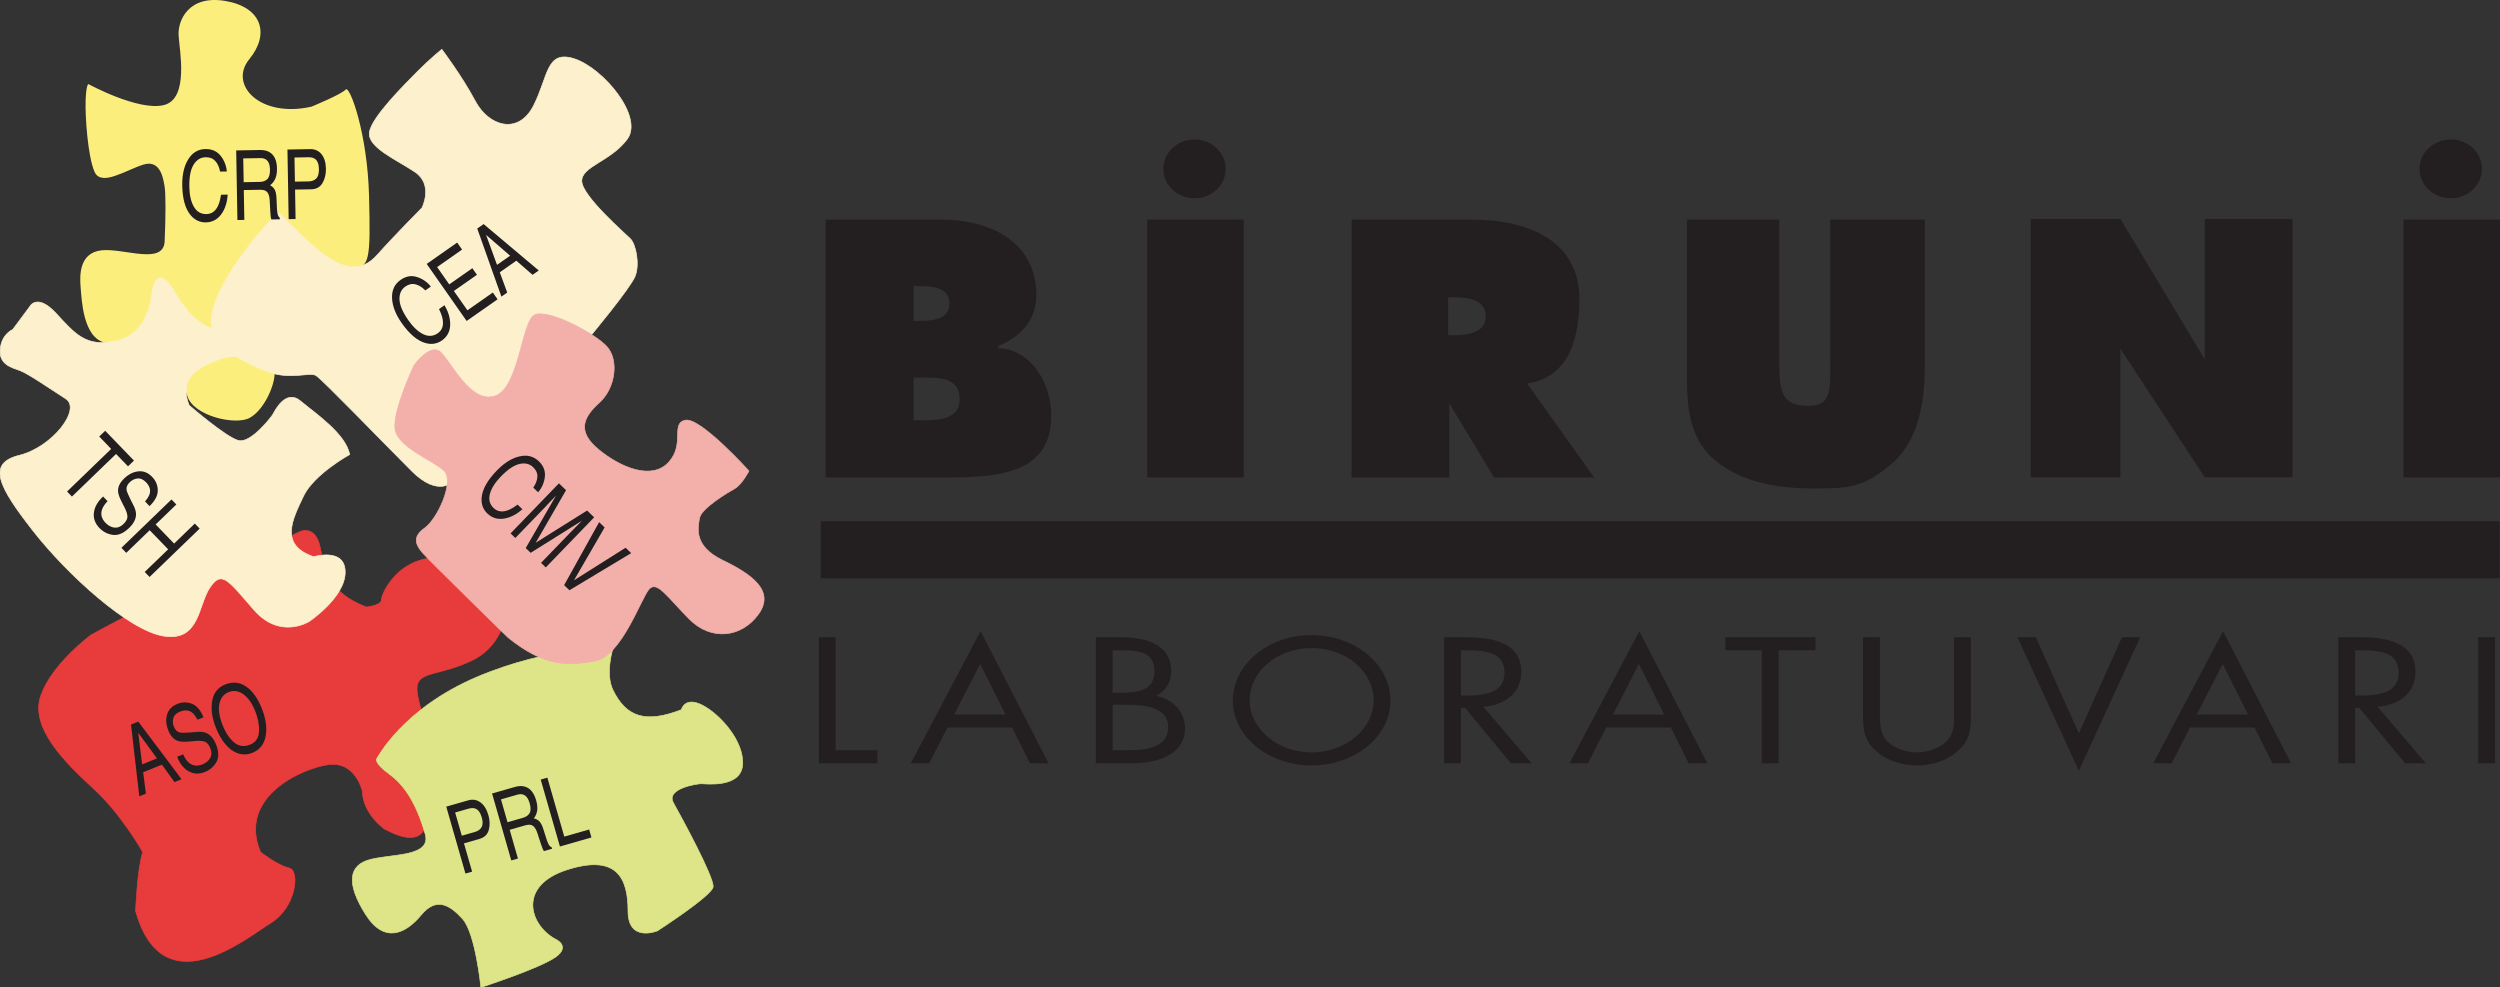 <?xml version="1.0" encoding="UTF-8"?>
<svg xmlns="http://www.w3.org/2000/svg" xmlns:xlink="http://www.w3.org/1999/xlink" width="458.48pt" height="181.08pt" viewBox="0 0 458.48 181.08" version="1.1">
<rect x="0" y="0" width="458.48" height="181.08" fill="#333333" stroke="none"/>
<defs>
<clipPath id="clip1">
  <path d="M 150 95 L 458.48 95 L 458.48 107 L 150 107 Z M 150 95 "/>
</clipPath>
<clipPath id="clip2">
  <path d="M 151 25 L 458.48 25 L 458.48 90 L 151 90 Z M 151 25 "/>
</clipPath>
<clipPath id="clip3">
  <path d="M 64 118 L 137 118 L 137 181.078 L 64 181.078 Z M 64 118 "/>
</clipPath>
<clipPath id="clip4">
  <path d="M 63 118 L 137 118 L 137 181.078 L 63 181.078 Z M 63 118 "/>
</clipPath>
</defs>
<g id="surface1">
<path style=" stroke:none;fill-rule:evenodd;fill:rgb(13.699%,12.199%,12.5%);fill-opacity:1;" d="M 153.266 116.859 L 150.176 116.859 L 150.176 139.977 L 160.918 139.977 L 160.918 137.582 L 153.266 137.582 "/>
<path style=" stroke:none;fill-rule:evenodd;fill:rgb(13.699%,12.199%,12.5%);fill-opacity:1;" d="M 185.605 133.414 L 188.879 139.977 L 192.301 139.977 L 179.828 115.758 L 167.027 139.977 L 170.41 139.977 L 173.762 133.414 Z M 184.391 131.023 L 175.012 131.023 L 179.758 121.766 "/>
<path style=" stroke:none;fill-rule:evenodd;fill:rgb(13.699%,12.199%,12.5%);fill-opacity:1;" d="M 204.051 129.246 L 206.734 129.246 C 210.117 129.246 214.238 129.766 214.238 133.352 C 214.238 136.879 210.598 137.582 207.141 137.582 L 204.051 137.582 Z M 200.961 139.973 L 207.395 139.973 C 212.879 139.973 217.328 138.137 217.328 133.535 C 217.328 130.777 215.379 128.293 212.07 127.621 C 213.945 126.578 214.789 124.984 214.789 123.113 C 214.789 118.391 210.559 116.859 205.52 116.859 L 200.961 116.859 Z M 204.051 119.25 L 205.262 119.25 C 209.051 119.25 211.699 119.621 211.699 123.113 C 211.699 126.699 208.723 127.039 205.227 127.039 L 204.051 127.039 "/>
<path style=" stroke:none;fill-rule:evenodd;fill:rgb(13.699%,12.199%,12.5%);fill-opacity:1;" d="M 240.543 116.461 C 232.633 116.461 226.086 121.828 226.086 128.449 C 226.086 135.102 232.633 140.375 240.543 140.375 C 248.453 140.375 255 135.102 255 128.449 C 255 121.828 248.453 116.461 240.543 116.461 M 240.543 118.852 C 246.906 118.852 251.91 123.176 251.91 128.418 C 251.91 133.629 246.832 137.98 240.543 137.98 C 234.254 137.98 229.176 133.629 229.176 128.418 C 229.176 123.176 234.18 118.852 240.543 118.852 "/>
<path style=" stroke:none;fill-rule:evenodd;fill:rgb(13.699%,12.199%,12.5%);fill-opacity:1;" d="M 267.926 119.25 L 268.844 119.25 C 272.559 119.25 275.906 119.621 275.906 123.422 C 275.906 127.008 272.375 127.559 268.879 127.559 L 267.926 127.559 Z M 267.926 129.828 L 268.695 129.828 L 277.086 139.977 L 280.871 139.977 L 272.043 129.613 C 276.312 129.305 278.996 126.793 278.996 123.234 C 278.996 118.023 274.105 116.859 268.844 116.859 L 264.832 116.859 L 264.832 139.977 L 267.926 139.977 "/>
<path style=" stroke:none;fill-rule:evenodd;fill:rgb(13.699%,12.199%,12.5%);fill-opacity:1;" d="M 306.414 133.414 L 309.688 139.977 L 313.105 139.977 L 300.641 115.758 L 287.836 139.977 L 291.223 139.977 L 294.566 133.414 Z M 305.199 131.023 L 295.82 131.023 L 300.562 121.766 "/>
<path style=" stroke:none;fill-rule:evenodd;fill:rgb(13.699%,12.199%,12.5%);fill-opacity:1;" d="M 326.18 119.25 L 332.945 119.25 L 332.945 116.859 L 316.395 116.859 L 316.395 119.25 L 323.086 119.25 L 323.086 139.977 L 326.18 139.977 "/>
<path style=" stroke:none;fill-rule:evenodd;fill:rgb(13.699%,12.199%,12.5%);fill-opacity:1;" d="M 344.754 116.859 L 341.664 116.859 L 341.664 131.328 C 341.664 133.965 341.957 136.082 344.383 138.012 C 346.262 139.547 348.945 140.375 351.559 140.375 C 354.355 140.375 357.113 139.453 359.023 137.738 C 361.23 135.836 361.453 133.844 361.453 131.328 L 361.453 116.859 L 358.363 116.859 L 358.363 130.625 C 358.363 132.434 358.477 134.457 357.004 135.926 C 355.715 137.215 353.547 137.98 351.559 137.98 C 349.535 137.98 347.18 137.184 345.965 135.773 C 344.68 134.305 344.754 132.34 344.754 130.625 "/>
<path style=" stroke:none;fill-rule:evenodd;fill:rgb(13.699%,12.199%,12.5%);fill-opacity:1;" d="M 373.34 116.859 L 369.988 116.859 L 381.246 141.355 L 392.504 116.859 L 389.156 116.859 L 381.246 134.488 "/>
<path style=" stroke:none;fill-rule:evenodd;fill:rgb(13.699%,12.199%,12.5%);fill-opacity:1;" d="M 413.469 133.414 L 416.742 139.977 L 420.164 139.977 L 407.695 115.758 L 394.895 139.977 L 398.277 139.977 L 401.625 133.414 Z M 412.258 131.023 L 402.875 131.023 L 407.621 121.766 "/>
<path style=" stroke:none;fill-rule:evenodd;fill:rgb(13.699%,12.199%,12.5%);fill-opacity:1;" d="M 431.914 119.25 L 432.836 119.25 C 436.551 119.25 439.895 119.621 439.895 123.422 C 439.895 127.008 436.367 127.559 432.871 127.559 L 431.914 127.559 Z M 431.914 129.828 L 432.688 129.828 L 441.074 139.977 L 444.863 139.977 L 436.035 129.613 C 440.301 129.305 442.988 126.793 442.988 123.234 C 442.988 118.023 438.094 116.859 432.836 116.859 L 428.824 116.859 L 428.824 139.977 L 431.914 139.977 "/>
<path style=" stroke:none;fill-rule:evenodd;fill:rgb(13.699%,12.199%,12.5%);fill-opacity:1;" d="M 454.477 139.977 L 457.566 139.977 L 457.566 116.859 L 454.477 116.859 Z M 454.477 139.977 "/>
<g clip-path="url(#clip1)" clip-rule="nonzero">
<path style=" stroke:none;fill-rule:nonzero;fill:rgb(13.699%,12.199%,12.5%);fill-opacity:1;" d="M 150.523 106.062 L 458.426 106.062 L 458.426 95.598 L 150.523 95.598 Z M 150.523 106.062 "/>
</g>
<g clip-path="url(#clip2)" clip-rule="nonzero">
<path style=" stroke:none;fill-rule:evenodd;fill:rgb(13.699%,12.199%,12.5%);fill-opacity:1;" d="M 265.578 54.512 L 266.422 54.512 C 269.27 54.512 272.469 54.953 272.469 57.992 C 272.469 61.031 269.27 61.477 266.422 61.477 L 265.578 61.477 Z M 167.551 69.277 L 168.484 69.277 C 171.469 69.277 175.996 68.844 175.996 73.223 C 175.996 77.219 171.422 77.074 168.719 77.074 L 167.551 77.074 Z M 167.551 52.469 L 168.27 52.469 C 170.988 52.469 174.117 52.645 174.117 55.656 C 174.117 58.449 171.348 58.844 168.68 58.844 L 167.551 58.844 Z M 372.426 87.523 L 388.863 87.523 L 388.863 63.949 L 404.328 87.523 L 420.441 87.523 L 420.441 40.152 L 404.328 40.152 L 404.328 65.895 L 388.863 40.152 L 372.426 40.152 Z M 449.477 25.57 C 446.285 25.57 443.73 27.992 443.73 30.965 C 443.73 33.992 446.285 36.359 449.477 36.359 C 452.609 36.359 455.164 33.992 455.164 30.965 C 455.164 27.992 452.609 25.57 449.477 25.57 M 458.484 40.273 L 440.781 40.273 L 440.781 87.57 L 458.484 87.57 Z M 219.09 25.57 C 215.895 25.57 213.344 27.992 213.344 30.965 C 213.344 33.992 215.895 36.359 219.09 36.359 C 222.223 36.359 224.773 33.992 224.773 30.965 C 224.773 27.992 222.223 25.57 219.09 25.57 M 228.094 40.273 L 210.391 40.273 L 210.391 87.57 L 228.094 87.57 Z M 335.648 40.273 L 335.648 65.176 C 335.648 71.324 336.133 74.43 331.594 74.43 C 326.305 74.43 326.305 71.324 326.305 65.176 L 326.305 40.273 L 309.367 40.273 L 309.367 66.871 C 309.367 72.953 309.074 79.992 314.719 84.574 C 319.461 88.461 326.09 89.59 332.715 89.59 C 339.336 89.59 341.801 89.262 346.543 85.371 C 352.188 80.793 353.004 72.953 353.004 66.871 L 353.004 40.273 Z M 280.074 70.336 C 288.129 69.145 289.648 61.352 289.648 54.828 C 289.648 44.727 281.145 40.273 269.93 40.273 L 247.875 40.273 L 247.875 87.57 L 265.777 87.57 L 265.777 73.945 L 273.992 87.57 L 292.359 87.57 Z M 174.145 87.57 C 184.531 87.57 192.789 86.125 192.789 76.219 C 192.789 69.629 188.527 63.887 183.102 63.887 L 183.102 63.449 C 187.695 61.508 190.055 58.34 190.055 54.07 C 190.055 45.039 182.574 40.273 172.488 40.273 L 151.414 40.273 L 151.414 87.57 "/>
</g>
<path style=" stroke:none;fill-rule:evenodd;fill:rgb(98.799%,93.3%,48.999%);fill-opacity:1;" d="M 50.363 68.656 C 50.273 70.895 48.395 75.195 45.793 76.633 C 43.195 78.07 35.309 76.273 34.324 72.508 C 33.336 68.742 23.379 63.77 19.285 62.848 C 15.191 61.93 14.988 54.934 14.781 52.617 C 14.578 50.301 14.617 46.312 18.672 45.902 C 22.727 45.492 29.992 48.664 30.195 44.266 C 30.398 39.863 30.398 35.402 30.195 34.273 C 29.992 33.148 29.582 29.16 26.305 30.184 C 23.031 31.207 18.57 34.273 17.34 31.512 C 16.113 28.75 15.602 21.422 15.703 18.453 C 15.805 15.488 16.207 15.418 16.207 15.418 C 16.207 15.418 25.344 20.414 30.039 19.273 C 34.738 18.133 32.895 9.152 32.75 6.441 C 32.609 3.727 34.605 -0.957 41.301 0.172 C 47.996 1.301 49.555 6.164 45.715 10.863 C 41.871 15.562 47.723 21.699 57.133 19.559 C 57.133 19.559 62.688 17.273 63.398 16.418 C 64.113 15.562 67.395 24.41 67.68 35.961 C 67.969 47.508 67.824 49.504 64.398 48.934 C 64.398 48.934 50.453 66.414 50.363 68.656 "/>
<path style=" stroke:none;fill-rule:evenodd;fill:rgb(90.999%,23.099%,23.099%);fill-opacity:1;" d="M 16.688 116.449 C 16.688 116.449 26.613 110.918 39.598 104.777 C 52.582 98.633 55.055 97.469 55.055 97.469 C 55.055 97.469 57.852 96.191 58.727 100.41 C 59.598 104.629 60.293 108.672 67.168 111.324 C 67.168 111.324 69.93 111.035 69.93 110.016 C 69.93 108.996 72.406 103.465 78.258 102.445 C 84.109 101.43 90.223 102.156 92.117 106.957 C 94.008 111.762 92.293 118.344 86.586 121.105 C 80.879 123.871 76.949 123.113 76.512 125.762 C 76.074 128.414 79.57 135.254 79.277 143.438 C 78.984 151.617 78.289 156.16 70.547 152.055 C 70.547 152.055 66.586 149.402 66.438 145.039 C 66.438 145.039 65.16 139.508 60.18 140.234 C 55.203 140.961 43.559 146.203 47.781 156.273 C 47.781 156.273 50.98 158.75 53.02 159.184 C 55.055 159.621 54.359 166.348 49.672 169.258 C 44.98 172.172 29.848 184.75 24.867 167.078 C 24.867 167.078 25.16 159.332 26.176 156.273 C 26.176 156.273 22.359 149.402 17.125 144.602 C 11.883 139.797 5.418 133.395 7.488 127.543 C 9.555 121.688 16.688 116.449 16.688 116.449 "/>
<path style="fill:none;stroke-width:1.2;stroke-linecap:butt;stroke-linejoin:miter;stroke:rgb(90.999%,23.099%,23.099%);stroke-opacity:1;stroke-miterlimit:3.864;" d="M 166.875 646.308 C 166.875 646.308 266.133 701.62 395.977 763.027 C 525.82 824.472 550.547 836.112 550.547 836.112 C 550.547 836.112 578.516 848.886 587.266 806.698 C 595.977 764.511 602.93 724.081 671.68 697.558 C 671.68 697.558 699.297 700.448 699.297 710.644 C 699.297 720.839 724.062 776.152 782.578 786.347 C 841.094 796.503 902.227 789.237 921.172 741.23 C 940.078 693.183 922.93 627.362 865.859 599.745 C 808.789 572.089 769.492 579.667 765.117 553.183 C 760.742 526.659 795.703 458.261 792.773 376.425 C 789.844 294.628 782.891 249.198 705.469 290.253 C 705.469 290.253 665.859 316.777 664.375 360.409 C 664.375 360.409 651.602 415.722 601.797 408.456 C 552.031 401.191 435.586 348.769 477.812 248.066 C 477.812 248.066 509.805 223.3 530.195 218.964 C 550.547 214.589 543.594 147.323 496.719 118.222 C 449.805 89.081 298.477 -36.7 248.672 140.019 C 248.672 140.019 251.602 217.48 261.758 248.066 C 261.758 248.066 223.594 316.777 171.25 364.784 C 118.828 412.831 54.18 476.855 74.883 535.37 C 95.547 593.925 166.875 646.308 166.875 646.308 Z M 166.875 646.308 " transform="matrix(0.1,0,0,-0.1,0,181.08)"/>
<path style=" stroke:none;fill-rule:evenodd;fill:rgb(98.799%,94.099%,80.399%);fill-opacity:1;" d="M 2.332 60.434 L 5.445 56.238 C 5.445 56.238 6.758 53.664 10.277 57.453 C 13.797 61.246 15.785 63.816 21.473 62.465 C 27.156 61.109 27.695 55.02 27.969 53.121 C 28.238 51.227 29.496 49.199 32.027 53.531 C 34.559 57.863 36.996 59.758 39.16 60.297 C 41.328 60.84 47.918 65.398 48.594 65.941 C 49.273 66.484 43.898 64.59 40.516 65.809 C 37.133 67.023 32.527 68.824 34.695 74.336 C 34.695 74.336 41.504 80.25 43.766 80.789 C 46.023 81.332 49.812 76.418 50.086 75.918 C 50.355 75.418 52.387 71.266 55.094 73.523 C 57.801 75.781 63.445 79.574 64.121 83.363 C 64.121 83.363 57.527 86.977 55.633 91.039 C 53.738 95.098 51.074 99.93 57.527 102.098 C 57.527 102.098 63.309 100.336 63.309 104.938 C 63.309 109.539 56.719 113.965 56.719 113.965 C 56.719 113.965 51.395 117.391 46.566 111.844 C 41.734 106.293 40.648 104.531 38.484 107.781 C 36.32 111.031 36.633 117.621 30.133 116.672 C 23.637 115.727 12.215 105.25 5.988 97.266 C -0.238 89.277 -2.5 84.988 3.551 83.496 C 9.602 82.008 15.016 75.012 12.035 73.117 C 9.059 71.223 5.176 68.516 3.688 67.973 C 2.195 67.434 -0.238 66.848 0.031 64.047 C 0.301 61.246 2.332 60.434 2.332 60.434 "/>
<path style="fill:none;stroke-width:1.2;stroke-linecap:butt;stroke-linejoin:miter;stroke:rgb(98.799%,94.099%,80.399%);stroke-opacity:1;stroke-miterlimit:3.864;" d="M 23.32 1206.464 L 54.453 1248.417 C 54.453 1248.417 67.578 1274.159 102.773 1236.269 C 137.969 1198.339 157.852 1172.636 214.727 1186.152 C 271.562 1199.706 276.953 1260.605 279.688 1279.589 C 282.383 1298.534 294.961 1318.808 320.273 1275.487 C 345.586 1232.167 369.961 1213.222 391.602 1207.831 C 413.281 1202.402 479.18 1156.816 485.938 1151.386 C 492.734 1145.956 438.984 1164.902 405.156 1152.714 C 371.328 1140.566 325.273 1122.558 346.953 1067.441 C 346.953 1067.441 415.039 1008.3 437.656 1002.909 C 460.234 997.48 498.125 1046.62 500.859 1051.62 C 503.555 1056.62 523.867 1098.144 550.938 1075.566 C 578.008 1052.987 634.453 1015.058 641.211 977.167 C 641.211 977.167 575.273 941.034 556.328 900.409 C 537.383 859.823 510.742 811.503 575.273 789.823 C 575.273 789.823 633.086 807.441 633.086 761.425 C 633.086 715.409 567.188 671.152 567.188 671.152 C 567.188 671.152 513.945 636.894 465.664 692.362 C 417.344 747.87 406.484 765.487 384.844 732.987 C 363.203 700.487 366.328 634.589 301.328 644.081 C 236.367 653.534 122.148 758.3 59.883 838.144 C -2.383 918.027 -25 960.917 35.508 975.839 C 96.016 990.722 150.156 1060.683 120.352 1079.628 C 90.586 1098.573 51.758 1125.644 36.875 1131.073 C 21.953 1136.464 -2.383 1142.323 0.312 1170.331 C 3.008 1198.339 23.32 1206.464 23.32 1206.464 Z M 23.32 1206.464 " transform="matrix(0.1,0,0,-0.1,0,181.08)"/>
<path style=" stroke:none;fill-rule:evenodd;fill:rgb(13.699%,12.199%,12.5%);fill-opacity:1;" d="M 28.785 139.082 L 25.352 134.383 L 26.066 140.18 Z M 24.027 132.875 L 25.359 132.336 L 33.293 142.902 L 32.004 143.426 L 29.691 140.234 L 26.258 141.621 L 26.75 145.547 L 25.543 146.035 "/>
<path style=" stroke:none;fill-rule:evenodd;fill:rgb(13.699%,12.199%,12.5%);fill-opacity:1;" d="M 33.59 138.34 C 33.887 139 34.223 139.5 34.598 139.836 C 35.305 140.461 36.152 140.578 37.137 140.18 C 37.578 140 37.945 139.754 38.238 139.434 C 38.805 138.816 38.918 138.078 38.57 137.219 C 38.309 136.574 37.973 136.176 37.57 136.02 C 37.16 135.871 36.598 135.828 35.879 135.887 L 34.555 136 C 33.691 136.074 33.043 136.031 32.605 135.879 C 31.855 135.605 31.281 134.977 30.883 133.996 C 30.453 132.93 30.371 131.949 30.637 131.047 C 30.898 130.148 31.527 129.496 32.516 129.098 C 33.426 128.73 34.32 128.719 35.199 129.062 C 36.078 129.402 36.785 130.23 37.316 131.547 L 36.211 131.992 C 35.895 131.383 35.57 130.949 35.242 130.688 C 34.633 130.215 33.898 130.152 33.039 130.5 C 32.348 130.777 31.93 131.18 31.785 131.699 C 31.645 132.219 31.676 132.742 31.891 133.27 C 32.125 133.852 32.473 134.203 32.938 134.328 C 33.238 134.406 33.852 134.406 34.777 134.336 L 36.148 134.223 C 36.809 134.168 37.363 134.234 37.809 134.422 C 38.586 134.754 39.184 135.445 39.609 136.496 C 40.141 137.809 40.168 138.887 39.695 139.734 C 39.227 140.582 38.527 141.191 37.602 141.566 C 36.523 142.004 35.523 141.969 34.609 141.461 C 33.695 140.961 32.988 140.07 32.484 138.785 "/>
<path style=" stroke:none;fill-rule:evenodd;fill:rgb(13.699%,12.199%,12.5%);fill-opacity:1;" d="M 45.492 126.172 C 46.492 126.984 47.32 128.211 47.984 129.844 C 48.695 131.609 48.961 133.215 48.777 134.652 C 48.559 136.34 47.734 137.473 46.305 138.051 C 44.969 138.59 43.676 138.414 42.422 137.52 C 41.273 136.633 40.34 135.305 39.621 133.531 C 38.977 131.93 38.715 130.441 38.836 129.066 C 38.996 127.301 39.809 126.125 41.273 125.531 C 42.805 124.914 44.215 125.125 45.492 126.172 M 47.5 134.137 C 47.555 132.934 47.316 131.672 46.785 130.355 C 46.223 128.965 45.504 127.953 44.625 127.32 C 43.75 126.688 42.848 126.555 41.922 126.93 C 41.023 127.293 40.461 128.012 40.234 129.082 C 40.004 130.148 40.223 131.504 40.883 133.145 C 41.414 134.453 42.102 135.465 42.953 136.168 C 43.805 136.871 44.773 137 45.867 136.559 C 46.902 136.141 47.449 135.332 47.5 134.137 "/>
<path style=" stroke:none;fill-rule:evenodd;fill:rgb(13.699%,12.199%,12.5%);fill-opacity:1;" d="M 24.57 84.469 L 23.477 85.523 L 21.281 83.254 L 13.191 91.066 L 12.297 90.141 L 20.387 82.328 L 18.195 80.055 L 19.289 79 "/>
<path style=" stroke:none;fill-rule:evenodd;fill:rgb(13.699%,12.199%,12.5%);fill-opacity:1;" d="M 19.73 91.906 C 19.23 92.434 18.895 92.93 18.723 93.406 C 18.406 94.297 18.617 95.121 19.355 95.887 C 19.688 96.23 20.055 96.477 20.461 96.629 C 21.242 96.926 21.969 96.75 22.637 96.105 C 23.137 95.625 23.383 95.164 23.371 94.73 C 23.355 94.297 23.188 93.758 22.863 93.113 L 22.262 91.926 C 21.871 91.152 21.664 90.535 21.648 90.074 C 21.617 89.277 21.984 88.508 22.746 87.773 C 23.57 86.973 24.453 86.531 25.387 86.438 C 26.32 86.344 27.156 86.684 27.898 87.453 C 28.582 88.156 28.926 88.984 28.934 89.926 C 28.949 90.867 28.445 91.832 27.426 92.82 L 26.598 91.961 C 27.043 91.441 27.328 90.977 27.445 90.574 C 27.656 89.832 27.438 89.129 26.797 88.461 C 26.277 87.926 25.75 87.688 25.211 87.75 C 24.676 87.812 24.207 88.039 23.797 88.434 C 23.348 88.867 23.148 89.324 23.207 89.801 C 23.246 90.109 23.477 90.68 23.891 91.508 L 24.508 92.738 C 24.805 93.332 24.953 93.871 24.945 94.355 C 24.93 95.199 24.512 96.012 23.695 96.805 C 22.68 97.785 21.688 98.215 20.727 98.094 C 19.766 97.973 18.938 97.555 18.242 96.84 C 17.434 96 17.094 95.062 17.219 94.023 C 17.34 92.992 17.902 92 18.902 91.051 "/>
<path style=" stroke:none;fill-rule:evenodd;fill:rgb(13.699%,12.199%,12.5%);fill-opacity:1;" d="M 31.449 91.594 L 32.34 92.516 L 28.543 96.18 L 31.93 99.688 L 35.723 96.02 L 36.617 96.941 L 27.43 105.812 L 26.539 104.891 L 30.836 100.742 L 27.449 97.238 L 23.152 101.387 L 22.266 100.465 "/>
<path style=" stroke:none;fill-rule:evenodd;fill:rgb(98.799%,94.099%,80.399%);fill-opacity:1;" d="M 69.227 46.695 C 72.324 43.203 77.387 38.109 77.387 38.109 C 77.387 38.109 79.566 33.855 76.074 31.527 C 72.582 29.199 67.312 26.984 67.75 24.219 C 68.184 21.453 74.184 15.52 76.512 13.16 C 78.84 10.801 81.023 9.051 81.023 9.051 C 81.023 9.051 84.691 13.887 87.168 18.543 C 89.641 23.199 95.059 24.801 97.824 19.418 C 100.59 14.031 100.117 9.051 105.391 10.801 C 110.66 12.547 118.082 21.422 115.027 25.527 C 111.973 29.637 106.555 30.508 106.699 33.273 C 106.844 36.039 114.59 42.766 115.609 43.785 C 116.629 44.805 117.355 48.473 116.48 50.656 C 115.609 52.84 108.332 61.57 108.332 61.57 L 93.426 79.098 L 83.094 88.266 C 83.094 88.266 80.441 91.32 75.492 86.375 C 70.543 81.426 59.129 69.605 57.965 68.879 C 56.801 68.152 53.195 69.754 49.09 68.152 C 44.98 66.551 39.742 64.191 38.727 59.387 C 38.727 59.387 38.172 55.836 43.105 48.578 C 48.035 41.32 51.172 38.988 51.172 38.988 C 51.172 38.988 56.461 44.637 59.688 46.875 C 62.91 49.113 66.133 50.188 69.227 46.695 "/>
<path style="fill:none;stroke-width:1.2;stroke-linecap:butt;stroke-linejoin:miter;stroke:rgb(98.799%,94.099%,80.399%);stroke-opacity:1;stroke-miterlimit:3.864;" d="M 692.266 1343.847 C 723.242 1378.769 773.867 1429.706 773.867 1429.706 C 773.867 1429.706 795.664 1472.245 760.742 1495.527 C 725.82 1518.808 673.125 1540.956 677.5 1568.612 C 681.836 1596.269 741.836 1655.605 765.117 1679.198 C 788.398 1702.792 810.234 1720.292 810.234 1720.292 C 810.234 1720.292 846.914 1671.933 871.68 1625.37 C 896.406 1578.808 950.586 1562.792 978.242 1616.62 C 1005.898 1670.487 1001.172 1720.292 1053.906 1702.792 C 1106.602 1685.331 1180.82 1596.581 1150.273 1555.527 C 1119.727 1514.433 1065.547 1505.722 1066.992 1478.066 C 1068.438 1450.409 1145.898 1383.144 1156.094 1372.948 C 1166.289 1362.753 1173.555 1326.073 1164.805 1304.237 C 1156.094 1282.402 1083.32 1195.097 1083.32 1195.097 L 934.258 1019.823 L 830.938 928.144 C 830.938 928.144 804.414 897.597 754.922 947.05 C 705.43 996.542 591.289 1114.745 579.648 1122.011 C 568.008 1129.277 531.953 1113.261 490.898 1129.277 C 449.805 1145.292 397.422 1168.886 387.266 1216.933 C 387.266 1216.933 381.719 1252.441 431.055 1325.019 C 480.352 1397.597 511.719 1420.917 511.719 1420.917 C 511.719 1420.917 564.609 1364.433 596.875 1342.05 C 629.102 1319.667 661.328 1308.925 692.266 1343.847 Z M 692.266 1343.847 " transform="matrix(0.1,0,0,-0.1,0,181.08)"/>
<path style=" stroke:none;fill-rule:evenodd;fill:rgb(13.699%,12.199%,12.5%);fill-opacity:1;" d="M 76.453 50.797 C 77.48 51.117 78.332 51.703 79.016 52.551 L 78 53.258 C 77.414 52.664 76.809 52.293 76.188 52.141 C 75.57 51.984 74.953 52.125 74.332 52.559 C 73.578 53.086 73.219 53.879 73.262 54.93 C 73.305 55.977 73.848 57.246 74.898 58.742 C 75.754 59.969 76.66 60.816 77.613 61.285 C 78.566 61.754 79.461 61.691 80.293 61.109 C 81.059 60.574 81.359 59.766 81.199 58.68 C 81.117 58.109 80.887 57.445 80.508 56.684 L 81.52 55.973 C 82.203 57.137 82.547 58.27 82.562 59.371 C 82.582 60.695 82.074 61.719 81.039 62.441 C 80.148 63.066 79.141 63.223 78.02 62.91 C 76.539 62.496 75.09 61.273 73.668 59.242 C 72.586 57.699 72 56.227 71.906 54.816 C 71.805 53.293 72.32 52.129 73.461 51.332 C 74.43 50.652 75.43 50.473 76.453 50.797 "/>
<path style=" stroke:none;fill-rule:evenodd;fill:rgb(13.699%,12.199%,12.5%);fill-opacity:1;" d="M 78.25 48.402 L 83.844 44.484 L 84.742 45.77 L 80.164 48.977 L 82.387 52.152 L 86.621 49.188 L 87.469 50.395 L 83.234 53.359 L 85.719 56.906 L 90.379 53.645 L 91.25 54.891 L 85.578 58.863 "/>
<path style=" stroke:none;fill-rule:evenodd;fill:rgb(13.699%,12.199%,12.5%);fill-opacity:1;" d="M 93.551 46.895 L 89.148 43.09 L 91.148 48.574 Z M 87.52 41.914 L 88.695 41.094 L 98.801 49.605 L 97.664 50.402 L 94.691 47.812 L 91.656 49.938 L 93.02 53.652 L 91.953 54.398 "/>
<g clip-path="url(#clip3)" clip-rule="nonzero">
<path style=" stroke:none;fill-rule:evenodd;fill:rgb(87.099%,89.799%,53.299%);fill-opacity:1;" d="M 69.059 139.215 C 69.059 139.215 73.746 129.984 87.457 124.16 C 101.168 118.344 112.406 118.922 112.406 118.922 C 112.406 118.922 110.953 123.508 112.406 126.523 C 114.883 131.648 118.52 132.637 124.953 130.16 C 124.953 130.16 125.535 127.688 128.738 129.289 C 131.941 130.891 136.484 135.867 136.191 140.234 C 135.902 144.602 129.32 143.727 128.594 143.727 C 127.863 143.727 122.043 144.602 123.5 147.223 C 124.953 149.84 131.066 161.047 130.777 162.68 C 130.484 164.312 120.559 170.715 120.559 170.715 C 120.559 170.715 115.172 172.93 115.172 167.074 C 115.172 161.223 113.281 156.566 104.078 159.477 C 94.879 162.387 97.094 169.551 101.754 172.172 C 101.754 172.172 104.809 173.445 101.898 175.516 C 98.988 177.586 88.188 181.078 88.188 181.078 C 88.188 181.078 87.199 171.152 84.84 168.531 C 82.477 165.91 80.004 164.457 77.238 167.805 C 74.473 171.152 70.516 173.219 67.02 167.656 C 63.527 162.098 63.785 158.605 68.039 157.586 C 72.289 156.566 79.164 157.09 77.969 152.93 C 76.367 147.367 74.215 144.02 71.418 141.98 C 68.621 139.945 69.059 139.215 69.059 139.215 "/>
</g>
<g clip-path="url(#clip4)" clip-rule="nonzero">
<path style="fill:none;stroke-width:1.2;stroke-linecap:butt;stroke-linejoin:miter;stroke:rgb(87.099%,89.799%,53.299%);stroke-opacity:1;stroke-miterlimit:3.864;" d="M 690.586 418.652 C 690.586 418.652 737.461 510.956 874.57 569.198 C 1011.68 627.362 1124.062 621.581 1124.062 621.581 C 1124.062 621.581 1109.531 575.722 1124.062 545.566 C 1148.828 494.316 1185.195 484.433 1249.531 509.198 C 1249.531 509.198 1255.352 533.925 1287.383 517.909 C 1319.414 501.894 1364.844 452.128 1361.914 408.456 C 1359.023 364.784 1293.203 373.534 1285.938 373.534 C 1278.633 373.534 1220.43 364.784 1235 338.573 C 1249.531 312.402 1310.664 200.331 1307.773 184.003 C 1304.844 167.675 1205.586 103.652 1205.586 103.652 C 1205.586 103.652 1151.719 81.503 1151.719 140.058 C 1151.719 198.573 1132.812 245.136 1040.781 216.034 C 948.789 186.933 970.938 115.292 1017.539 89.081 C 1017.539 89.081 1048.086 76.347 1018.984 55.644 C 989.883 34.941 881.875 0.019 881.875 0.019 C 881.875 0.019 871.992 99.277 848.398 125.487 C 824.766 151.698 800.039 166.23 772.383 132.753 C 744.727 99.277 705.156 78.612 670.195 134.238 C 635.273 189.823 637.852 224.745 680.391 234.941 C 722.891 245.136 791.641 239.902 779.688 281.503 C 763.672 337.128 742.148 370.605 714.18 390.995 C 686.211 411.347 690.586 418.652 690.586 418.652 Z M 690.586 418.652 " transform="matrix(0.1,0,0,-0.1,0,181.08)"/>
</g>
<path style=" stroke:none;fill-rule:evenodd;fill:rgb(13.699%,12.199%,12.5%);fill-opacity:1;" d="M 81.84 147.93 L 85.891 146.77 C 86.691 146.539 87.426 146.664 88.094 147.141 C 88.762 147.613 89.254 148.406 89.574 149.52 C 89.848 150.477 89.867 151.375 89.637 152.215 C 89.402 153.047 88.832 153.594 87.922 153.855 L 85.09 154.664 L 86.582 159.855 L 85.359 160.203 Z M 87.082 148.254 C 86.762 148.16 86.367 148.18 85.898 148.312 L 83.469 149.008 L 84.691 153.262 L 87.117 152.566 C 87.664 152.41 88.062 152.121 88.309 151.707 C 88.562 151.293 88.574 150.684 88.344 149.883 C 88.086 148.98 87.664 148.438 87.082 148.254 "/>
<path style=" stroke:none;fill-rule:evenodd;fill:rgb(13.699%,12.199%,12.5%);fill-opacity:1;" d="M 95.895 149.984 C 96.469 149.82 96.875 149.535 97.117 149.129 C 97.359 148.723 97.367 148.113 97.133 147.297 C 96.883 146.422 96.48 145.895 95.922 145.711 C 95.625 145.613 95.27 145.625 94.852 145.746 L 91.875 146.602 L 93.074 150.793 Z M 90.242 145.52 L 94.41 144.324 C 95.098 144.129 95.703 144.102 96.227 144.25 C 97.223 144.531 97.922 145.375 98.328 146.785 C 98.539 147.52 98.598 148.152 98.508 148.688 C 98.422 149.215 98.219 149.684 97.898 150.082 C 98.305 150.176 98.645 150.355 98.91 150.625 C 99.18 150.891 99.43 151.375 99.656 152.082 L 100.172 153.715 C 100.316 154.18 100.445 154.52 100.555 154.738 C 100.742 155.105 100.941 155.32 101.164 155.375 L 101.242 155.652 L 99.746 156.082 C 99.676 155.988 99.602 155.859 99.531 155.699 C 99.457 155.539 99.344 155.223 99.191 154.746 L 98.531 152.719 C 98.273 151.926 97.898 151.453 97.414 151.297 C 97.137 151.215 96.75 151.242 96.25 151.383 L 93.473 152.18 L 94.984 157.445 L 93.766 157.797 "/>
<path style=" stroke:none;fill-rule:evenodd;fill:rgb(13.699%,12.199%,12.5%);fill-opacity:1;" d="M 99.16 142.965 L 100.383 142.613 L 103.484 153.426 L 108.043 152.121 L 108.465 153.582 L 102.684 155.238 "/>
<path style=" stroke:none;fill-rule:evenodd;fill:rgb(13.699%,12.199%,12.5%);fill-opacity:1;" d="M 40.457 28.566 C 41.125 29.406 41.508 30.367 41.598 31.449 L 40.359 31.469 C 40.207 30.648 39.914 30.004 39.484 29.531 C 39.059 29.055 38.469 28.824 37.711 28.84 C 36.789 28.855 36.051 29.312 35.5 30.207 C 34.949 31.098 34.688 32.457 34.723 34.281 C 34.746 35.777 35.023 36.984 35.551 37.91 C 36.082 38.828 36.852 39.277 37.871 39.262 C 38.805 39.242 39.508 38.742 39.98 37.754 C 40.23 37.234 40.41 36.555 40.523 35.711 L 41.762 35.688 C 41.672 37.035 41.328 38.168 40.723 39.09 C 40 40.195 39.004 40.762 37.742 40.785 C 36.656 40.801 35.734 40.367 34.977 39.484 C 33.984 38.312 33.465 36.488 33.422 34.008 C 33.391 32.125 33.727 30.574 34.438 29.355 C 35.203 28.031 36.285 27.359 37.672 27.336 C 38.859 27.316 39.785 27.723 40.457 28.566 "/>
<path style=" stroke:none;fill-rule:evenodd;fill:rgb(13.699%,12.199%,12.5%);fill-opacity:1;" d="M 47.621 33.359 C 48.215 33.352 48.68 33.18 49.02 32.852 C 49.363 32.52 49.527 31.934 49.512 31.086 C 49.496 30.176 49.242 29.559 48.754 29.238 C 48.492 29.07 48.145 28.988 47.707 28.996 L 44.609 29.051 L 44.688 33.41 Z M 43.316 27.586 L 47.652 27.508 C 48.367 27.496 48.957 27.629 49.426 27.906 C 50.312 28.434 50.773 29.434 50.797 30.898 C 50.809 31.664 50.703 32.289 50.48 32.781 C 50.258 33.273 49.941 33.668 49.531 33.973 C 49.898 34.168 50.18 34.43 50.367 34.758 C 50.559 35.086 50.672 35.617 50.707 36.359 L 50.781 38.07 C 50.805 38.559 50.84 38.922 50.891 39.156 C 50.973 39.559 51.117 39.82 51.312 39.93 L 51.316 40.219 L 49.762 40.246 C 49.719 40.137 49.68 39.992 49.652 39.82 C 49.625 39.648 49.598 39.312 49.57 38.812 L 49.457 36.688 C 49.414 35.852 49.176 35.297 48.746 35.02 C 48.5 34.867 48.121 34.797 47.602 34.805 L 44.711 34.855 L 44.809 40.332 L 43.539 40.352 "/>
<path style=" stroke:none;fill-rule:evenodd;fill:rgb(13.699%,12.199%,12.5%);fill-opacity:1;" d="M 52.715 27.422 L 56.926 27.348 C 57.762 27.336 58.438 27.645 58.961 28.277 C 59.48 28.906 59.754 29.801 59.773 30.961 C 59.789 31.957 59.578 32.828 59.137 33.578 C 58.691 34.32 58 34.703 57.059 34.719 L 54.113 34.77 L 54.207 40.168 L 52.938 40.188 Z M 57.691 29.09 C 57.406 28.914 57.023 28.832 56.531 28.84 L 54.008 28.887 L 54.086 33.309 L 56.609 33.266 C 57.18 33.258 57.637 33.082 57.984 32.746 C 58.336 32.41 58.504 31.824 58.488 30.988 C 58.473 30.051 58.207 29.418 57.691 29.09 "/>
<path style=" stroke:none;fill-rule:evenodd;fill:rgb(95.299%,68.599%,66.699%);fill-opacity:1;" d="M 75.93 66.988 C 75.93 66.988 78.84 62.914 80.734 64.516 C 82.625 66.113 86.148 73.973 90.66 72.664 C 95.172 71.355 95.641 59.098 97.969 57.789 C 100.297 56.477 108.914 61.02 111.242 63.496 C 113.57 65.969 112.875 71.176 109.934 73.828 C 106.992 76.48 105.715 79.098 109.789 82.445 C 113.863 85.793 119.57 88.121 122.625 84.773 C 125.684 81.426 122.918 77.645 125.684 77.062 C 128.449 76.48 137.355 86.375 137.355 86.375 C 137.355 86.375 136.047 88.883 134.738 89.609 C 133.426 90.336 128.594 93.246 128.301 94.992 C 128.012 96.738 127.105 100.117 132.523 102.738 C 137.938 105.359 142.16 108.383 139.102 112.633 C 136.047 116.887 130.484 117.645 126.41 113.539 C 122.336 109.434 120.559 106.523 119.102 107.977 C 117.645 109.434 114.039 120.379 109.059 121.254 C 104.082 122.125 99.828 122.301 93.137 116.887 C 93.137 116.887 78.551 102.625 77.531 101.43 C 76.512 100.234 75.348 98.633 77.82 96.883 C 80.297 95.137 83.352 88.266 81.461 86.375 C 79.57 84.484 72.875 82.039 72.438 78.66 C 72 75.281 75.93 66.988 75.93 66.988 "/>
<path style="fill:none;stroke-width:1.2;stroke-linecap:butt;stroke-linejoin:miter;stroke:rgb(95.299%,68.599%,66.699%);stroke-opacity:1;stroke-miterlimit:3.864;" d="M 759.297 1140.917 C 759.297 1140.917 788.398 1181.659 807.344 1165.644 C 826.25 1149.667 861.484 1071.073 906.602 1084.159 C 951.719 1097.245 956.406 1219.823 979.688 1232.909 C 1002.969 1246.034 1089.141 1200.605 1112.422 1175.839 C 1135.703 1151.112 1128.75 1099.042 1099.336 1072.519 C 1069.922 1045.995 1057.148 1019.823 1097.891 986.347 C 1138.633 952.87 1195.703 929.589 1226.25 963.066 C 1256.836 996.542 1229.18 1034.355 1256.836 1040.175 C 1284.492 1045.995 1373.555 947.05 1373.555 947.05 C 1373.555 947.05 1360.469 921.972 1347.383 914.706 C 1334.258 907.441 1285.938 878.339 1283.008 860.878 C 1280.117 843.417 1271.055 809.628 1325.234 783.417 C 1379.375 757.206 1421.602 726.972 1391.016 684.472 C 1360.469 641.933 1304.844 634.355 1264.102 675.409 C 1223.359 716.464 1205.586 745.566 1191.016 731.034 C 1176.445 716.464 1140.391 607.011 1090.586 598.261 C 1040.82 589.55 998.281 587.792 931.367 641.933 C 931.367 641.933 785.508 784.55 775.312 796.503 C 765.117 808.456 753.477 824.472 778.203 841.972 C 802.969 859.433 833.516 928.144 814.609 947.05 C 795.703 965.956 728.75 990.409 724.375 1024.198 C 720 1057.987 759.297 1140.917 759.297 1140.917 Z M 759.297 1140.917 " transform="matrix(0.1,0,0,-0.1,0,181.08)"/>
<path style=" stroke:none;fill-rule:evenodd;fill:rgb(13.699%,12.199%,12.5%);fill-opacity:1;" d="M 99.922 87.438 C 99.801 88.504 99.391 89.453 98.688 90.281 L 97.797 89.422 C 98.27 88.734 98.52 88.07 98.551 87.43 C 98.586 86.797 98.332 86.215 97.785 85.688 C 97.121 85.047 96.277 84.848 95.254 85.09 C 94.234 85.332 93.09 86.109 91.824 87.422 C 90.785 88.496 90.125 89.547 89.844 90.574 C 89.57 91.598 89.797 92.461 90.527 93.168 C 91.199 93.816 92.051 93.961 93.086 93.598 C 93.629 93.406 94.238 93.051 94.914 92.535 L 95.805 93.395 C 94.793 94.285 93.746 94.844 92.668 95.066 C 91.371 95.336 90.27 95.035 89.359 94.156 C 88.578 93.398 88.234 92.441 88.324 91.281 C 88.449 89.75 89.375 88.094 91.098 86.309 C 92.406 84.953 93.742 84.098 95.105 83.738 C 96.582 83.348 97.82 83.633 98.82 84.598 C 99.676 85.422 100.043 86.367 99.922 87.438 "/>
<path style=" stroke:none;fill-rule:evenodd;fill:rgb(13.699%,12.199%,12.5%);fill-opacity:1;" d="M 102.504 88.637 L 103.809 89.898 L 98.246 99.535 L 107.668 93.625 L 108.961 94.875 L 100.09 104.062 L 99.223 103.223 L 104.461 97.801 C 104.641 97.613 104.941 97.309 105.367 96.879 C 105.793 96.449 106.242 95.988 106.723 95.492 L 97.32 101.383 L 96.414 100.512 L 101.961 90.895 L 101.691 91.176 C 101.473 91.402 101.145 91.746 100.703 92.219 C 100.27 92.684 99.949 93.027 99.738 93.242 L 94.504 98.664 L 93.633 97.824 "/>
<path style=" stroke:none;fill-rule:evenodd;fill:rgb(13.699%,12.199%,12.5%);fill-opacity:1;" d="M 110.883 96.73 L 105.266 106.422 L 114.73 100.449 L 115.754 101.438 L 104.426 108.246 L 103.457 107.312 L 109.875 95.758 "/>
</g>
</svg>

